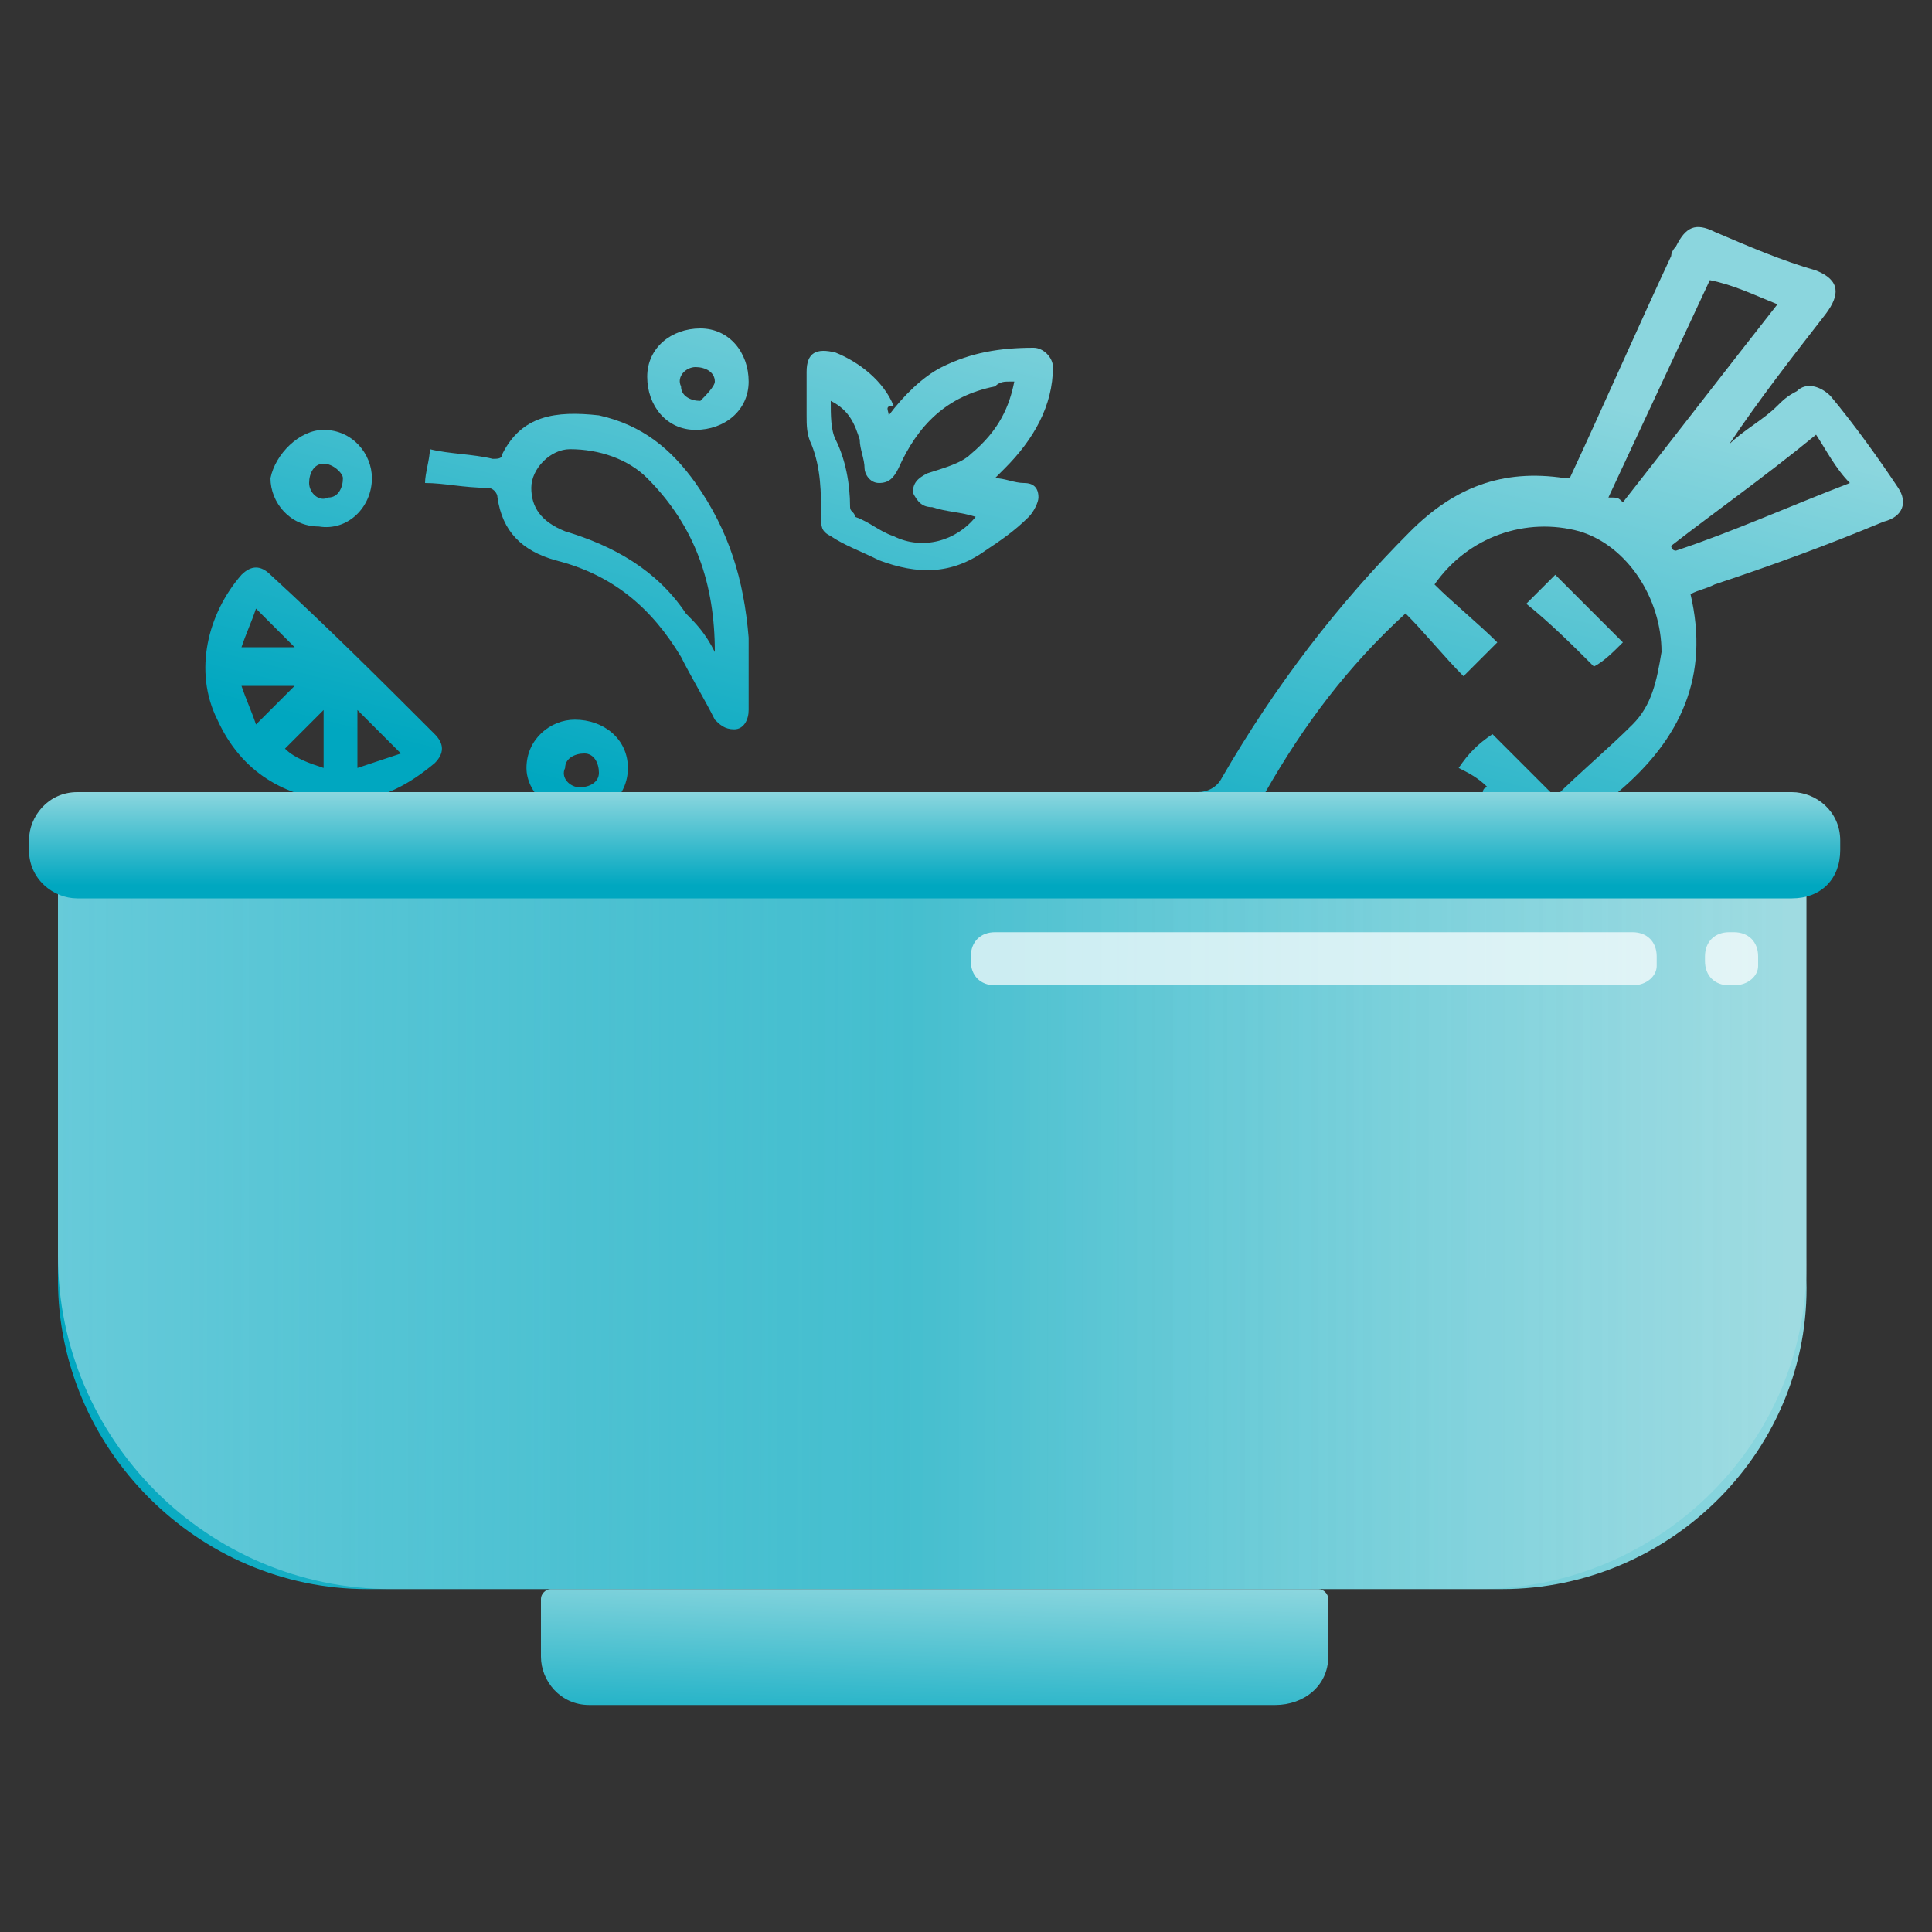 <?xml version="1.0" encoding="utf-8"?>
<!-- Generator: Adobe Illustrator 26.2.1, SVG Export Plug-In . SVG Version: 6.00 Build 0)  -->
<svg version="1.1" id="Layer_1" xmlns="http://www.w3.org/2000/svg" xmlns:xlink="http://www.w3.org/1999/xlink" x="0px" y="0px"
	 viewBox="0 0 40 40" style="enable-background:new 0 0 40 40;" xml:space="preserve">
<rect x="0" y="0" width="40" height="40" fill="#333333" stroke="none"/>
<style type="text/css">
	.st0{fill:url(#SVGID_1_);}
	.st1{fill:url(#SVGID_00000113352230612599807990000012022427095682214313_);}
	.st2{fill:url(#SVGID_00000119090809384349560070000014379563093834982298_);}
	.st3{fill:url(#SVGID_00000004534392980925948750000003810492570882408378_);}
	.st4{fill:url(#SVGID_00000002363627551649570700000002570040426178493098_);}
	.st5{fill:url(#SVGID_00000115474700005478019360000013082083824271576495_);}
	.st6{fill:url(#SVGID_00000073697348917923186680000012863169556130344629_);}
	.st7{fill:url(#SVGID_00000122706276120828207150000016037512202656864674_);}
	.st8{fill:url(#SVGID_00000012433177615184341030000017460116091074232227_);}
	.st9{fill:url(#SVGID_00000106856951614529878780000018297690859871456431_);}
	.st10{fill:url(#SVGID_00000079460884214814436590000011406641502747589519_);}
	.st11{fill:url(#SVGID_00000177458729681037017060000004797973196127828352_);}
	.st12{opacity:0.71;}
	.st13{fill:#FFFFFF;}
</style>
<g>
	<g>
		<g>
			<linearGradient id="SVGID_1_" gradientUnits="userSpaceOnUse" x1="0.758" y1="24.501" x2="36.991" y2="24.734">
				<stop  offset="0" style="stop-color:#00A7C0"/>
				<stop  offset="1" style="stop-color:#8BD6DE"/>
			</linearGradient>
			<path class="st0" d="M31.1,32.9H7.6c-3.5,0-6.4-2.9-6.4-6.4v-9.1c0-0.5,0.4-0.9,0.9-0.9h34.4c0.5,0,0.9,0.4,0.9,0.9v9.1
				C37.5,30,34.6,32.9,31.1,32.9z"/>
		</g>
		
			<linearGradient id="SVGID_00000164507860672412377350000003310332202238263430_" gradientUnits="userSpaceOnUse" x1="1.218" y1="24.638" x2="37.464" y2="24.638">
			<stop  offset="0" style="stop-color:#FFFFFF;stop-opacity:0.4"/>
			<stop  offset="6.914949e-02" style="stop-color:#FFFFFF;stop-opacity:0.344"/>
			<stop  offset="0.489" style="stop-color:#FFFFFF;stop-opacity:0"/>
			<stop  offset="0.753" style="stop-color:#FAFAFA;stop-opacity:0.103"/>
			<stop  offset="1" style="stop-color:#EFEFEF;stop-opacity:0.2"/>
		</linearGradient>
		<path style="fill:url(#SVGID_00000164507860672412377350000003310332202238263430_);" d="M30.6,32.9H8.1c-3.8,0-6.9-3.1-6.9-6.9
			v-8.1c0-0.8,0.6-1.4,1.4-1.4H36c0.8,0,1.4,0.6,1.4,1.4V26C37.5,29.8,34.4,32.9,30.6,32.9z"/>
		<g>
			
				<linearGradient id="SVGID_00000003786987738160415370000008086936060077291184_" gradientUnits="userSpaceOnUse" x1="19.254" y1="36.546" x2="19.371" y2="32.701">
				<stop  offset="0" style="stop-color:#00A7C0"/>
				<stop  offset="1" style="stop-color:#8BD6DE"/>
			</linearGradient>
			<path style="fill:url(#SVGID_00000003786987738160415370000008086936060077291184_);" d="M26.4,35.3H12.2c-0.6,0-1-0.5-1-1v-1.2
				c0-0.1,0.1-0.2,0.2-0.2h15.9c0.1,0,0.2,0.1,0.2,0.2v1.2C27.5,34.9,27,35.3,26.4,35.3z"/>
		</g>
	</g>
	<g>
		
			<linearGradient id="SVGID_00000013187430823581089990000002684271364925371783_" gradientUnits="userSpaceOnUse" x1="16.8" y1="17.571" x2="19.945" y2="4.989">
			<stop  offset="0" style="stop-color:#00A7C0"/>
			<stop  offset="1" style="stop-color:#8BD6DE"/>
		</linearGradient>
		<path style="fill:url(#SVGID_00000013187430823581089990000002684271364925371783_);" d="M18.4,8.6c0.3-0.4,0.7-0.8,1.1-1
			c0.6-0.3,1.2-0.4,1.9-0.4c0.2,0,0.4,0.2,0.4,0.4c0,0.8-0.4,1.5-1,2.1c-0.1,0.1-0.1,0.1-0.2,0.2c0.2,0,0.4,0.1,0.6,0.1
			c0.2,0,0.3,0.1,0.3,0.3c0,0.1-0.1,0.3-0.2,0.4c-0.3,0.3-0.6,0.5-0.9,0.7c-0.7,0.5-1.4,0.5-2.2,0.2c-0.4-0.2-0.7-0.3-1-0.5
			c-0.2-0.1-0.2-0.2-0.2-0.4c0-0.5,0-1-0.2-1.5c-0.1-0.2-0.1-0.4-0.1-0.6c0-0.3,0-0.6,0-0.9c0-0.4,0.2-0.5,0.6-0.4
			c0.5,0.2,1,0.6,1.2,1.1C18.3,8.4,18.4,8.5,18.4,8.6z M21,7.9c-0.1,0-0.1,0-0.1,0c-0.1,0-0.2,0-0.3,0.1c-1,0.2-1.6,0.8-2,1.7
			c-0.1,0.2-0.2,0.3-0.4,0.3c-0.2,0-0.3-0.2-0.3-0.3c0-0.2-0.1-0.4-0.1-0.6c-0.1-0.3-0.2-0.6-0.6-0.8c0,0.3,0,0.6,0.1,0.8
			c0.2,0.4,0.3,0.9,0.3,1.4c0,0.1,0.1,0.1,0.1,0.2c0.3,0.1,0.5,0.3,0.8,0.4c0.6,0.3,1.3,0.1,1.7-0.4c-0.3-0.1-0.6-0.1-0.9-0.2
			c-0.2,0-0.3-0.1-0.4-0.3c0-0.2,0.1-0.3,0.3-0.4c0.3-0.1,0.7-0.2,0.9-0.4C20.7,8.9,20.9,8.4,21,7.9z"/>
	</g>
	<g>
		
			<linearGradient id="SVGID_00000073694470930280731530000011269497966964819880_" gradientUnits="userSpaceOnUse" x1="11.159" y1="16.161" x2="14.304" y2="3.579">
			<stop  offset="0" style="stop-color:#00A7C0"/>
			<stop  offset="1" style="stop-color:#8BD6DE"/>
		</linearGradient>
		<path style="fill:url(#SVGID_00000073694470930280731530000011269497966964819880_);" d="M8.8,10c0-0.2,0.1-0.5,0.1-0.7
			c0.4,0.1,0.9,0.1,1.3,0.2c0.1,0,0.2,0,0.2-0.1c0.4-0.8,1.1-0.9,2-0.8c0.9,0.2,1.5,0.7,2,1.4c0.7,1,1,2,1.1,3.2c0,0.5,0,1,0,1.5
			c0,0.2-0.1,0.4-0.3,0.4c-0.2,0-0.3-0.1-0.4-0.2c-0.2-0.4-0.5-0.9-0.7-1.3c-0.6-1-1.4-1.7-2.6-2c-0.7-0.2-1.1-0.6-1.2-1.3
			c0-0.1-0.1-0.2-0.2-0.2C9.6,10.1,9.2,10,8.8,10z M14.8,13.5c0-1.4-0.4-2.6-1.4-3.6c-0.4-0.4-1-0.6-1.6-0.6c-0.4,0-0.8,0.4-0.8,0.8
			c0,0.4,0.2,0.7,0.7,0.9c1,0.3,1.9,0.8,2.5,1.7C14.4,12.9,14.6,13.1,14.8,13.5z"/>
	</g>
	<g>
		
			<linearGradient id="SVGID_00000058553599860668296290000015546863414860903567_" gradientUnits="userSpaceOnUse" x1="6.591" y1="15.019" x2="9.737" y2="2.437">
			<stop  offset="0" style="stop-color:#00A7C0"/>
			<stop  offset="1" style="stop-color:#8BD6DE"/>
		</linearGradient>
		<path style="fill:url(#SVGID_00000058553599860668296290000015546863414860903567_);" d="M7,16.6c-1.1-0.1-2-0.6-2.5-1.7
			c-0.5-1-0.2-2.2,0.5-3c0.2-0.2,0.4-0.2,0.6,0C6.8,13,7.9,14.1,9,15.2c0.2,0.2,0.2,0.4,0,0.6C8.4,16.3,7.8,16.6,7,16.6z M6.1,13.4
			c-0.3-0.3-0.5-0.5-0.8-0.8c-0.1,0.3-0.2,0.5-0.3,0.8C5.4,13.4,5.8,13.4,6.1,13.4z M8.3,15.6C8,15.3,7.7,15,7.4,14.7
			c0,0.4,0,0.8,0,1.2C7.7,15.8,8,15.7,8.3,15.6z M6.7,15.9c0-0.4,0-0.8,0-1.2c-0.3,0.3-0.5,0.5-0.8,0.8C6.1,15.7,6.4,15.8,6.7,15.9z
			 M5.3,15c0.3-0.3,0.6-0.6,0.8-0.8c-0.3,0-0.7,0-1.1,0C5.1,14.5,5.2,14.7,5.3,15z"/>
	</g>
	<g>
		
			<linearGradient id="SVGID_00000110464210059406063080000007689686061029701522_" gradientUnits="userSpaceOnUse" x1="11.872" y1="16.339" x2="15.017" y2="3.757">
			<stop  offset="0" style="stop-color:#00A7C0"/>
			<stop  offset="1" style="stop-color:#8BD6DE"/>
		</linearGradient>
		<path style="fill:url(#SVGID_00000110464210059406063080000007689686061029701522_);" d="M13,15.9c0,0.6-0.5,1-1,1
			c-0.6,0-1.1-0.5-1.1-1c0-0.6,0.5-1,1-1C12.5,14.9,13,15.3,13,15.9z M12,16.3c0.2,0,0.4-0.1,0.4-0.3c0-0.2-0.1-0.4-0.3-0.4
			c-0.2,0-0.4,0.1-0.4,0.3C11.6,16.1,11.8,16.3,12,16.3z"/>
	</g>
	<g>
		
			<linearGradient id="SVGID_00000150818326379682561240000014242527187259916440_" gradientUnits="userSpaceOnUse" x1="12.283" y1="16.442" x2="15.428" y2="3.86">
			<stop  offset="0" style="stop-color:#00A7C0"/>
			<stop  offset="1" style="stop-color:#8BD6DE"/>
		</linearGradient>
		<path style="fill:url(#SVGID_00000150818326379682561240000014242527187259916440_);" d="M14.4,8.9c-0.6,0-1-0.5-1-1.1
			c0-0.6,0.5-1,1.1-1c0.6,0,1,0.5,1,1.1C15.5,8.5,15,8.9,14.4,8.9z M14.8,7.9c0-0.2-0.2-0.3-0.4-0.3c-0.2,0-0.4,0.2-0.3,0.4
			c0,0.2,0.2,0.3,0.4,0.3C14.6,8.2,14.8,8,14.8,7.9z"/>
	</g>
	<g>
		
			<linearGradient id="SVGID_00000039135230094393670440000006195553136116074883_" gradientUnits="userSpaceOnUse" x1="5.532" y1="14.755" x2="8.678" y2="2.172">
			<stop  offset="0" style="stop-color:#00A7C0"/>
			<stop  offset="1" style="stop-color:#8BD6DE"/>
		</linearGradient>
		<path style="fill:url(#SVGID_00000039135230094393670440000006195553136116074883_);" d="M6.7,8.9c0.6,0,1,0.5,1,1
			c0,0.6-0.5,1.1-1.1,1c-0.6,0-1-0.5-1-1C5.7,9.4,6.2,8.9,6.7,8.9z M6.7,9.6c-0.2,0-0.3,0.2-0.3,0.4c0,0.2,0.2,0.4,0.4,0.3
			c0.2,0,0.3-0.2,0.3-0.4C7.1,9.8,6.9,9.6,6.7,9.6z"/>
	</g>
	<g>
		<g>
			
				<linearGradient id="SVGID_00000180347426232891215960000016899600778609868201_" gradientUnits="userSpaceOnUse" x1="30.212" y1="20.924" x2="33.357" y2="8.342">
				<stop  offset="0" style="stop-color:#00A7C0"/>
				<stop  offset="1" style="stop-color:#8BD6DE"/>
			</linearGradient>
			<path style="fill:url(#SVGID_00000180347426232891215960000016899600778609868201_);" d="M24.8,16.4c0.2,0,0.4-0.1,0.5-0.3
				c1.1-1.9,2.4-3.6,3.9-5.1c0.9-0.9,1.9-1.3,3.2-1.1c0,0,0.1,0,0.1,0c0.7-1.5,1.4-3.1,2.1-4.6c0-0.1,0.1-0.2,0.1-0.2
				c0.2-0.4,0.4-0.5,0.8-0.3c0.7,0.3,1.4,0.6,2.1,0.8c0.5,0.2,0.5,0.5,0.2,0.9c-0.7,0.9-1.4,1.8-2,2.7c0.3-0.3,0.7-0.5,1-0.8
				c0.1-0.1,0.2-0.2,0.4-0.3c0.2-0.2,0.5-0.1,0.7,0.1c0.5,0.6,1,1.3,1.4,1.9c0.2,0.3,0.1,0.6-0.3,0.7c-1.2,0.5-2.3,0.9-3.5,1.3
				c-0.2,0.1-0.3,0.1-0.5,0.2c0.4,1.7-0.2,3-1.5,4.1c0.1,0,0.2,0,0.3,0c0.1,0,0.3,0,0.4,0 M26.2,16.4c1.5,0,3,0,4.5,0
				c0,0,0-0.1,0.1-0.1c-0.2-0.2-0.4-0.3-0.6-0.4c0.2-0.3,0.4-0.5,0.7-0.7c0.4,0.4,0.8,0.8,1.3,1.3c0.5-0.5,1.1-1,1.6-1.5
				c0.4-0.4,0.5-0.9,0.6-1.5c0-1.1-0.7-2.2-1.7-2.5c-1.1-0.3-2.3,0.1-3,1.1c0.4,0.4,0.9,0.8,1.3,1.2c-0.2,0.2-0.4,0.4-0.7,0.7
				c-0.4-0.4-0.8-0.9-1.2-1.3C27.9,13.8,27,15,26.2,16.4z M33.6,10.4c1.1-1.4,2.1-2.7,3.2-4.1c-0.5-0.2-0.9-0.4-1.4-0.5
				c-0.7,1.5-1.4,3-2.1,4.5C33.5,10.3,33.5,10.3,33.6,10.4z M34.6,11.3c0,0,0,0.1,0.1,0.1c1.2-0.4,2.3-0.9,3.6-1.4
				c-0.3-0.3-0.5-0.7-0.7-1C36.5,9.9,35.5,10.6,34.6,11.3z"/>
		</g>
		<g>
			
				<linearGradient id="SVGID_00000039839733079781569330000005547399523704352703_" gradientUnits="userSpaceOnUse" x1="30.589" y1="21.019" x2="33.735" y2="8.436">
				<stop  offset="0" style="stop-color:#00A7C0"/>
				<stop  offset="1" style="stop-color:#8BD6DE"/>
			</linearGradient>
			<path style="fill:url(#SVGID_00000039839733079781569330000005547399523704352703_);" d="M31.6,12.5c0.2-0.2,0.4-0.4,0.6-0.6
				c0.5,0.5,0.9,0.9,1.4,1.4c-0.2,0.2-0.4,0.4-0.6,0.5C32.6,13.4,32.1,12.9,31.6,12.5z"/>
		</g>
	</g>
	<g>
		
			<linearGradient id="SVGID_00000116199545069799931300000016913848931895168700_" gradientUnits="userSpaceOnUse" x1="19.341" y1="18.333" x2="19.341" y2="16.411">
			<stop  offset="0" style="stop-color:#00A7C0"/>
			<stop  offset="1" style="stop-color:#8BD6DE"/>
		</linearGradient>
		<path style="fill:url(#SVGID_00000116199545069799931300000016913848931895168700_);" d="M37.1,18.6H1.6c-0.5,0-1-0.4-1-1v-0.2
			c0-0.5,0.4-1,1-1h35.5c0.5,0,1,0.4,1,1v0.2C38.1,18.2,37.7,18.6,37.1,18.6z"/>
	</g>
	<g class="st12">
		<path class="st13" d="M33.8,20.4H20.6c-0.3,0-0.5-0.2-0.5-0.5v-0.1c0-0.3,0.2-0.5,0.5-0.5h13.2c0.3,0,0.5,0.2,0.5,0.5V20
			C34.3,20.2,34.1,20.4,33.8,20.4z"/>
		<path class="st13" d="M35.9,20.4h-0.1c-0.3,0-0.5-0.2-0.5-0.5v-0.1c0-0.3,0.2-0.5,0.5-0.5h0.1c0.3,0,0.5,0.2,0.5,0.5V20
			C36.4,20.2,36.2,20.4,35.9,20.4z"/>
	</g>
</g>
</svg>
